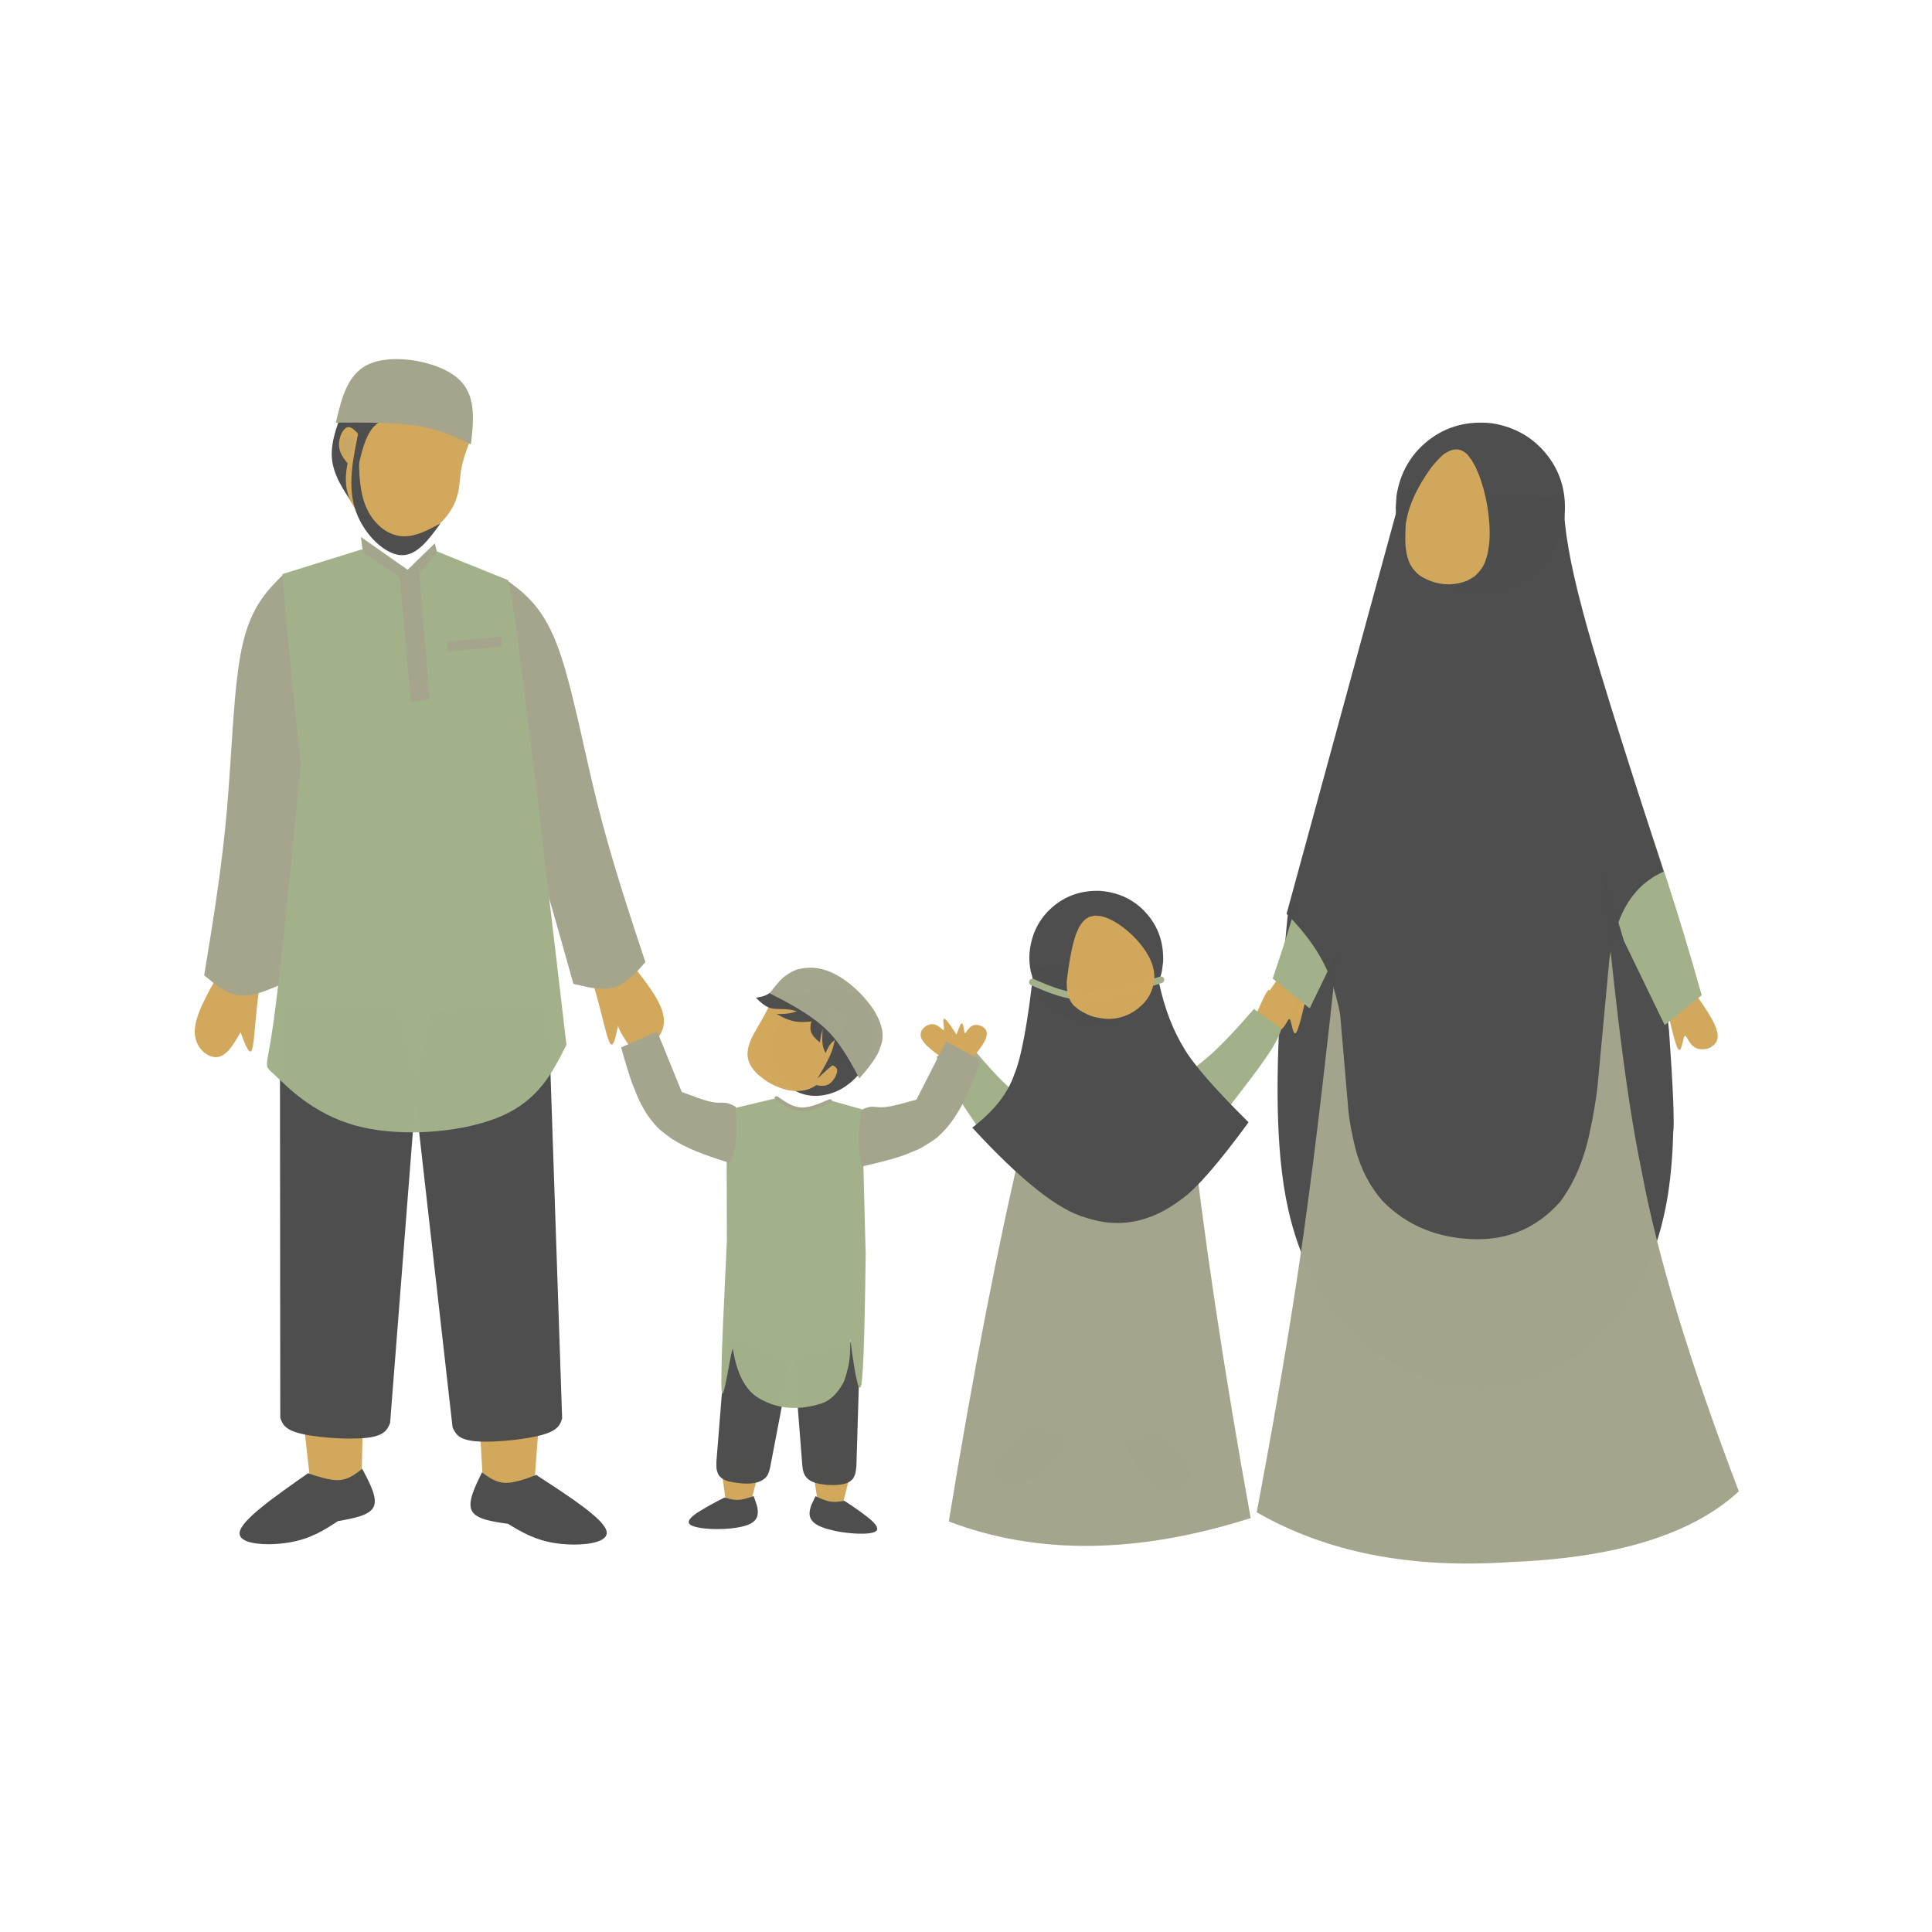 <?xml version="1.0" encoding="UTF-8"?> <svg xmlns="http://www.w3.org/2000/svg" xmlns:xlink="http://www.w3.org/1999/xlink" width="500" zoomAndPan="magnify" viewBox="0 0 375 375" height="500" preserveAspectRatio="xMidYMid meet" version="1.0"><defs><clipPath id="9502556f3e"><path d="M 37.5 188 L 51 188 L 51 206 L 37.5 206 Z M 37.5 188 " clip-rule="nonzero"></path></clipPath><clipPath id="0f690c0758"><path d="M 65 69.711 L 92 69.711 L 92 87 L 65 87 Z M 65 69.711 " clip-rule="nonzero"></path></clipPath><clipPath id="5cc40dc4f3"><path d="M 243 145 L 337.5 145 L 337.5 304 L 243 304 Z M 243 145 " clip-rule="nonzero"></path></clipPath></defs><path fill="#d2a85d" d="M 122.359 186.797 C 125.355 190.543 128.352 194.293 128.801 197.328 C 129.25 200.367 127.152 202.695 125.266 202.816 C 125.211 202.816 125.16 202.82 125.105 202.82 C 123.285 202.82 121.656 200.793 120.031 198.766 C 119.621 200.766 119.211 202.762 118.723 202.762 C 118.68 202.762 118.641 202.746 118.598 202.719 C 118.055 202.348 117.414 199.449 116.711 196.695 C 116.008 193.941 115.242 191.332 114.477 188.727 Z M 122.359 186.797 " fill-opacity="0.996" fill-rule="nonzero"></path><path fill="#a5a58d" d="M 97.965 112.32 C 101.547 114.906 105.133 117.492 108.008 124.852 C 110.887 132.211 113.059 144.344 115.816 155.457 C 118.578 166.566 121.926 176.656 125.273 186.75 C 123.426 188.84 121.582 190.934 119.254 191.637 C 118.562 191.844 117.828 191.93 117.066 191.93 C 115.254 191.93 113.277 191.445 111.297 190.961 C 108.098 179.543 104.898 168.125 102.523 160.965 C 100.148 153.809 98.594 150.91 97.039 148.012 Z M 97.965 112.32 " fill-opacity="0.996" fill-rule="nonzero"></path><g clip-path="url(#9502556f3e)"><path fill="#d2a85d" d="M 42.508 188.906 C 40.137 193.074 37.762 197.242 37.797 200.312 C 37.824 203.258 40.066 205.191 41.91 205.191 C 41.988 205.191 42.07 205.188 42.145 205.18 C 44.027 205.004 45.355 202.684 46.684 200.363 C 47.387 202.234 48.09 204.105 48.57 204.105 C 48.621 204.105 48.668 204.086 48.715 204.043 C 49.191 203.594 49.375 200.625 49.637 197.797 C 49.902 194.965 50.25 192.273 50.598 189.578 Z M 42.508 188.906 " fill-opacity="0.996" fill-rule="nonzero"></path></g><path fill="#a5a58d" d="M 54.961 111.531 C 51.828 114.645 48.691 117.762 47 125.48 C 45.309 133.195 45.059 145.52 44.07 156.926 C 43.082 168.332 41.355 178.824 39.629 189.312 C 41.777 191.09 43.926 192.867 46.336 193.199 C 46.629 193.238 46.922 193.258 47.223 193.258 C 49.391 193.258 51.738 192.273 54.09 191.289 C 55.461 179.508 56.836 167.73 58.062 160.289 C 59.293 152.848 60.375 149.742 61.457 146.637 Z M 54.961 111.531 " fill-opacity="0.996" fill-rule="nonzero"></path><path fill="#d2a85d" d="M 70.395 277.25 L 70.129 289.598 L 60.344 288.691 L 59.082 277.355 Z M 70.395 277.25 " fill-opacity="0.996" fill-rule="nonzero"></path><path fill="#4e4e4e" d="M 59.785 285.961 C 61.809 286.629 63.832 287.293 65.5 287.293 C 65.66 287.293 65.816 287.289 65.965 287.273 C 67.719 287.129 69.012 286.109 70.305 285.094 C 71.812 287.926 73.32 290.762 72.535 292.453 C 71.754 294.148 68.68 294.699 65.605 295.246 C 62.98 296.957 60.359 298.672 56.156 299.387 C 54.871 299.605 53.438 299.73 52.078 299.73 C 48.992 299.73 46.277 299.086 46.516 297.418 C 46.855 295.012 53.32 290.488 59.785 285.961 Z M 59.785 285.961 " fill-opacity="0.996" fill-rule="nonzero"></path><path fill="#4e4e4e" d="M 77.066 195.133 L 80.875 210.25 L 75.719 276.203 C 75.207 277.426 74.695 278.648 71.344 279.062 C 70.422 279.176 69.289 279.227 68.059 279.227 C 64.812 279.227 60.898 278.863 58.504 278.297 C 55.207 277.52 54.805 276.359 54.402 275.203 L 54.328 194.586 Z M 77.066 195.133 " fill-opacity="0.996" fill-rule="nonzero"></path><path fill="#d2a85d" d="M 93.184 277.953 L 93.879 290.285 L 103.629 289.039 L 104.492 277.668 Z M 93.184 277.953 " fill-opacity="0.996" fill-rule="nonzero"></path><path fill="#4e4e4e" d="M 104.09 286.289 C 102.008 287.059 99.926 287.824 98.215 287.824 C 98.129 287.824 98.043 287.824 97.957 287.82 C 96.203 287.734 94.875 286.762 93.547 285.789 C 92.141 288.672 90.73 291.559 91.574 293.223 C 92.414 294.887 95.508 295.332 98.598 295.773 C 101.277 297.395 103.957 299.012 108.18 299.582 C 109.219 299.723 110.352 299.797 111.465 299.797 C 114.867 299.797 118.07 299.082 117.75 297.277 C 117.324 294.887 110.707 290.59 104.09 286.289 Z M 104.09 286.289 " fill-opacity="0.996" fill-rule="nonzero"></path><path fill="#4e4e4e" d="M 83.68 196.07 L 80.398 211.309 L 87.844 277.047 C 88.398 278.25 88.953 279.453 92.316 279.75 C 92.898 279.801 93.566 279.824 94.289 279.824 C 97.73 279.824 102.418 279.281 105.117 278.543 C 108.387 277.648 108.75 276.477 109.109 275.305 L 106.391 194.734 Z M 83.68 196.07 " fill-opacity="0.996" fill-rule="nonzero"></path><path fill="#4e4e4e" d="M 67.203 78.008 C 65.695 81.738 64.188 85.465 64.41 88.781 C 64.633 92.102 66.586 95.012 68.539 97.922 L 68.418 95.16 L 73.871 79.598 Z M 67.203 78.008 " fill-opacity="1" fill-rule="nonzero"></path><path fill="#d2a85d" d="M 72.293 77.711 C 69.234 84.055 66.18 90.398 67.402 95.43 C 68.629 100.465 74.137 104.184 78.531 104.398 C 78.672 104.406 78.809 104.41 78.945 104.41 C 83.133 104.41 86.254 101.246 87.758 98.613 C 89.305 95.891 89.125 93.73 89.445 91.559 C 89.766 89.391 90.59 87.207 91.414 85.023 Z M 72.293 77.711 " fill-opacity="0.996" fill-rule="nonzero"></path><path fill="#4e4e4e" d="M 69.055 83.004 L 69.492 90.723 C 70.184 87.781 70.879 84.84 72.297 83.113 C 73.715 81.387 75.855 80.871 77.996 80.355 L 70.547 76.871 Z M 69.055 83.004 " fill-opacity="1" fill-rule="nonzero"></path><g clip-path="url(#0f690c0758)"><path fill="#a5a58d" d="M 65.191 82.039 C 66.457 82.031 67.723 82.023 68.973 82.023 C 73.418 82.023 77.68 82.125 81.09 82.672 C 85.461 83.375 88.438 84.82 91.41 86.262 C 91.957 81.359 92.5 76.453 88.703 73.293 C 86.027 71.066 81.199 69.703 76.957 69.703 C 75.176 69.703 73.5 69.945 72.125 70.461 C 67.484 72.211 66.336 77.125 65.191 82.039 Z M 65.191 82.039 " fill-opacity="1" fill-rule="nonzero"></path></g><path fill="#d2a85d" d="M 69.52 84.18 C 68.895 83.543 68.266 82.906 67.648 82.906 C 67.484 82.906 67.324 82.949 67.164 83.047 C 66.387 83.52 65.629 85.273 65.82 86.793 C 66.016 88.312 67.16 89.602 68.305 90.891 Z M 69.52 84.18 " fill-opacity="0.996" fill-rule="nonzero"></path><path fill="#a5a58d" d="M 68.699 85.145 C 68.309 84.75 67.922 84.352 67.535 84.352 C 67.434 84.352 67.336 84.379 67.234 84.441 C 66.75 84.734 66.281 85.824 66.398 86.773 C 66.52 87.719 67.23 88.52 67.945 89.32 Z M 68.699 85.145 " fill-opacity="0.2" fill-rule="nonzero"></path><path fill="#4e4e4e" d="M 69.875 82.609 C 68.645 88.164 67.418 93.719 68.836 98.512 C 70.254 103.309 74.316 107.348 77.535 107.73 C 77.711 107.75 77.883 107.762 78.051 107.762 C 81.016 107.762 83.262 104.672 85.512 101.578 C 83.188 102.84 80.859 104.102 78.484 104.102 C 78.148 104.102 77.809 104.074 77.469 104.02 C 74.742 103.582 71.945 101.262 70.668 97.379 C 69.387 93.5 69.633 88.055 69.875 82.609 Z M 69.875 82.609 " fill-opacity="0.996" fill-rule="nonzero"></path><path fill="#a3b18a" d="M 70.168 106.648 L 79.223 112.648 L 84.34 106.836 L 98.656 112.625 C 99.246 115.586 99.836 118.547 101.719 133.574 C 103.598 148.602 106.773 175.691 109.945 202.785 C 107.258 208.152 104.574 213.516 97.203 216.684 C 92.594 218.664 86.16 219.785 79.883 219.785 C 76.113 219.785 72.406 219.379 69.184 218.516 C 60.59 216.211 55.461 210.629 53.242 208.574 C 51.027 206.52 51.73 207.992 53.07 198.52 C 54.414 189.051 56.395 168.637 58.379 148.227 C 57.559 140.633 56.738 133.039 56.145 126.906 C 55.551 120.773 55.184 116.102 54.82 111.426 Z M 70.168 106.648 " fill-opacity="0.996" fill-rule="nonzero"></path><path fill="#a5a58d" d="M 86.781 124.527 L 97.309 123.523 L 97.496 125.48 L 86.969 126.488 Z M 86.781 124.527 " fill-opacity="0.996" fill-rule="nonzero"></path><path fill="#a5a58d" d="M 81.359 111 L 77.586 112.039 L 79.746 136.297 L 83.402 135.711 Z M 81.359 111 " fill-opacity="0.996" fill-rule="nonzero"></path><path fill="#a5a58d" d="M 70.418 107.188 L 70.047 104.223 L 79.121 110.59 L 84.395 105.453 L 84.848 107.316 L 79.594 113.328 Z M 70.418 107.188 " fill-opacity="0.996" fill-rule="nonzero"></path><path fill="#4e4e4e" d="M 291.461 168.523 L 317.586 155.711 C 320.348 171.086 322.473 185.863 323.957 200.039 C 324.766 211.438 325.031 218.074 324.762 219.941 C 324.664 224.105 324.332 228.047 323.762 231.762 C 322.582 239.203 320.375 245.566 317.148 250.852 C 315.555 253.488 313.777 255.852 311.816 257.934 L 308.77 260.844 C 306.66 262.641 304.438 264.152 302.105 265.379 C 301.004 266.359 297.379 267.539 291.223 268.926 C 288.594 269.293 285.945 269.32 283.277 269.008 C 280.852 268.719 278.477 268.156 276.148 267.32 C 270.465 264.781 267.172 262.961 266.262 261.855 C 261.367 257.48 258.609 254.59 257.984 253.184 C 256.371 250.926 254.945 248.465 253.711 245.801 C 251.258 240.434 249.629 234.34 248.824 227.52 C 247.363 215.668 247.789 198.547 250.098 176.152 L 291.461 168.523 " fill-opacity="0.996" fill-rule="nonzero"></path><g clip-path="url(#5cc40dc4f3)"><path fill="#a5a58d" d="M 263.422 148.043 L 309.125 145.625 C 312.148 184.363 315.316 211.559 318.629 227.207 C 321.621 243.523 327.914 264.273 337.504 289.465 C 328.484 297.812 313.711 302.391 293.188 303.191 C 273.855 304.531 257.434 301.312 243.93 293.531 C 248.434 269.668 251.766 249.441 253.922 232.863 C 256.094 217.113 259.262 188.84 263.422 148.043 " fill-opacity="0.996" fill-rule="nonzero"></path></g><path fill="#d2a85d" d="M 248.574 189.203 L 247.984 190.043 C 246.195 192.562 245.055 194.395 244.559 195.539 C 244.344 196.004 244.18 196.445 244.07 196.855 L 243.949 197.449 L 243.926 197.996 C 243.938 198.262 243.988 198.508 244.078 198.73 C 244.164 198.953 244.281 199.156 244.43 199.336 C 244.477 199.453 244.746 199.676 245.234 200 C 245.828 200.352 246.566 200.484 247.438 200.395 C 247.883 200.336 248.305 200.145 248.703 199.816 L 248.961 199.57 C 249.121 199.398 249.266 199.219 249.391 199.035 L 250.082 197.914 C 250.141 197.82 250.207 197.777 250.281 197.777 C 250.398 197.883 250.469 198.004 250.496 198.145 L 250.875 199.641 C 250.93 199.852 250.988 200.035 251.051 200.191 C 251.113 200.348 251.18 200.461 251.254 200.523 C 251.336 200.598 251.422 200.586 251.52 200.496 C 251.617 200.398 251.719 200.211 251.832 199.934 C 251.883 199.883 252.066 199.312 252.387 198.223 C 252.715 197.059 253.223 194.938 253.906 191.855 L 248.574 189.203 " fill-opacity="0.996" fill-rule="nonzero"></path><path fill="#a3b18a" d="M 266.723 161.207 L 262.582 130.34 C 258.371 148.91 255.418 161.375 253.727 167.738 C 251.961 174.621 249.727 182.02 247.027 189.938 L 254.211 195.723 L 262.164 179.297 L 266.723 161.207 " fill-opacity="1" fill-rule="nonzero"></path><path fill="#d2a85d" d="M 328.754 192.449 L 329.348 193.285 C 331.137 195.809 332.277 197.641 332.77 198.781 C 332.984 199.25 333.148 199.688 333.262 200.102 L 333.379 200.695 L 333.406 201.238 C 333.391 201.504 333.34 201.75 333.254 201.973 C 333.164 202.199 333.047 202.402 332.902 202.582 C 332.852 202.699 332.586 202.922 332.098 203.246 C 331.5 203.598 330.766 203.727 329.891 203.637 C 329.445 203.582 329.023 203.387 328.625 203.059 L 328.367 202.816 C 328.207 202.641 328.066 202.465 327.941 202.277 L 327.25 201.156 C 327.191 201.066 327.125 201.02 327.047 201.02 C 326.934 201.125 326.863 201.246 326.836 201.387 L 326.457 202.887 C 326.398 203.094 326.34 203.277 326.277 203.434 C 326.215 203.594 326.148 203.703 326.074 203.77 C 325.996 203.84 325.906 203.832 325.812 203.738 C 325.715 203.641 325.609 203.453 325.496 203.18 C 325.449 203.129 325.262 202.559 324.941 201.469 C 324.613 200.305 324.109 198.18 323.426 195.102 L 328.754 192.449 " fill-opacity="0.996" fill-rule="nonzero"></path><path fill="#a3b18a" d="M 309.629 163.738 L 311.547 135.273 C 317.594 152.875 321.613 164.777 323.605 170.98 C 325.781 177.648 328.012 185.047 330.305 193.18 L 323.117 198.965 L 315.168 182.543 L 309.629 163.738 " fill-opacity="1" fill-rule="nonzero"></path><path fill="#4e4e4e" d="M 270.91 98.441 L 271.062 96.211 C 271.773 91.719 273.855 88.125 277.305 85.43 C 280.777 82.738 284.871 81.645 289.578 82.156 C 294.074 82.867 297.668 84.949 300.359 88.398 C 303.051 91.871 304.145 95.965 303.637 100.672 C 302.926 105.164 300.844 108.762 297.395 111.453 C 293.918 114.145 289.828 115.238 285.117 114.73 C 280.625 114.016 277.031 111.938 274.336 108.484 C 273.473 107.371 272.762 106.156 272.203 104.84 L 271.5 102.812 C 271.113 101.414 270.918 99.961 270.91 98.441 " fill-opacity="0.996" fill-rule="nonzero"></path><path fill="#4e4e4e" d="M 303.496 96.535 L 303.547 97.742 C 303.547 102.457 304.738 109.301 307.125 118.273 C 309.074 125.844 314.336 142.812 322.918 169.176 C 318.766 171.016 315.828 174.332 314.105 179.125 C 312.98 182.953 312.379 185.555 312.309 186.93 L 310.074 210.914 C 309.723 213.82 309.25 216.645 308.656 219.387 C 307.52 224.977 305.574 229.609 302.812 233.277 C 298.438 238.207 292.984 240.625 286.445 240.531 C 279.113 240.402 273.074 237.922 268.328 233.086 C 265.688 230.023 263.883 226.402 262.922 222.227 C 262.41 220.168 262.02 218.059 261.754 215.898 L 260.18 197.574 C 260.145 196.531 259.602 194.234 258.547 190.684 C 256.902 186.023 253.961 181.59 249.723 177.383 L 272.203 95.055 L 303.496 96.535 " fill-opacity="0.996" fill-rule="nonzero"></path><path fill="#d2a85d" d="M 272.859 101.617 L 272.973 101.07 C 273.512 97.91 275.121 94.469 277.797 90.754 C 279.113 89.121 280.102 88.148 280.758 87.84 C 281.18 87.582 281.602 87.402 282.027 87.301 C 282.602 87.18 283.129 87.211 283.602 87.402 C 284.16 87.656 284.59 87.957 284.887 88.309 L 285.652 89.305 L 286.379 90.598 L 287.051 92.141 C 287.48 93.254 287.855 94.465 288.172 95.773 C 288.492 97.082 288.738 98.422 288.91 99.797 L 289.094 101.828 C 289.176 103.184 289.156 104.469 289.035 105.688 L 288.762 107.414 L 288.305 108.938 C 288.09 109.48 287.832 109.969 287.535 110.402 C 287.238 110.836 286.91 111.219 286.547 111.551 C 286.398 111.777 285.797 112.168 284.75 112.727 C 282.438 113.609 280.141 113.648 277.859 112.844 C 276.566 112.363 275.633 111.836 275.059 111.27 L 274.426 110.605 C 274.051 110.141 273.75 109.641 273.52 109.105 L 273.223 108.277 C 273.055 107.707 272.938 107.113 272.871 106.496 C 272.738 105.586 272.734 103.957 272.859 101.617 " fill-opacity="0.996" fill-rule="nonzero"></path><path fill="#4e4e4e" d="M 224.367 278.18 C 226.988 280.438 228.746 282.133 229.648 283.262 C 230.023 283.719 230.332 284.16 230.578 284.586 L 230.883 285.211 L 231.066 285.809 L 231.121 286.375 C 231.109 286.656 231.047 286.918 230.934 287.168 L 230.73 287.531 C 230.574 287.766 230.379 287.977 230.145 288.172 C 229.41 288.77 228.488 289.125 227.387 289.238 C 226.371 289.309 225.504 289.184 224.781 288.855 C 223.887 288.457 223.074 287.82 222.34 286.945 L 221.797 286.266 C 221.441 285.789 221.102 285.277 220.773 284.73 C 220.27 283.93 219.484 282.441 218.422 280.262 L 224.367 278.18 " fill-opacity="0.996" fill-rule="nonzero"></path><path fill="#4e4e4e" d="M 199.699 277.082 L 199.699 277.086 C 198.02 278.488 196.531 279.859 195.234 281.195 C 194.82 281.637 194.457 282.07 194.141 282.496 L 193.719 283.125 C 193.465 283.539 193.281 283.941 193.168 284.332 C 193.062 284.762 193.027 285.098 193.07 285.352 L 193.152 285.773 C 193.23 286.051 193.352 286.309 193.52 286.551 C 194.043 287.301 194.832 287.797 195.879 288.051 C 197.566 288.402 199.227 287.926 200.863 286.617 C 202.562 285.309 204.746 282.859 207.418 279.273 L 199.699 277.082 " fill-opacity="0.996" fill-rule="nonzero"></path><path fill="#a5a58d" d="M 199.355 217.648 L 198.672 220.676 C 193.758 241.309 188.922 266.191 184.164 295.316 C 201.32 301.852 220.852 301.633 242.754 294.652 C 237.512 265.738 233.574 239.469 230.941 215.836 L 199.355 217.648 " fill-opacity="0.996" fill-rule="nonzero"></path><path fill="#d2a85d" d="M 246.766 200.645 L 247.305 200.129 C 248.93 198.566 249.996 197.414 250.508 196.664 C 250.727 196.359 250.902 196.066 251.039 195.789 L 251.207 195.379 L 251.301 194.992 C 251.328 194.77 251.32 194.562 251.273 194.371 C 251.23 194.176 251.152 193.996 251.047 193.832 L 250.867 193.602 C 250.738 193.453 250.59 193.328 250.422 193.219 C 250.254 193.109 250.078 193.02 249.891 192.949 C 249.418 192.816 249.137 192.766 249.043 192.793 C 248.797 192.793 248.57 192.836 248.371 192.918 C 248.207 192.984 248.059 193.066 247.922 193.164 C 247.762 193.246 247.418 193.59 246.898 194.191 C 246.848 194.25 246.789 194.281 246.723 194.277 C 246.648 194.184 246.613 194.086 246.617 193.977 C 246.566 192.969 246.527 192.445 246.492 192.414 C 246.445 192.16 246.352 192.074 246.207 192.16 C 246.125 192.219 246.023 192.336 245.906 192.52 C 245.863 192.551 245.652 192.934 245.273 193.668 C 244.879 194.457 244.227 195.906 243.312 198.016 L 246.766 200.645 " fill-opacity="0.996" fill-rule="nonzero"></path><path fill="#d2a85d" d="M 184.125 206.215 L 183.512 205.789 C 181.664 204.5 180.426 203.527 179.805 202.867 C 179.543 202.602 179.324 202.34 179.145 202.086 L 178.914 201.707 C 178.785 201.453 178.715 201.219 178.695 200.996 C 178.664 200.539 178.781 200.137 179.047 199.785 C 179.176 199.613 179.328 199.457 179.5 199.324 L 179.77 199.141 C 179.957 199.027 180.152 198.941 180.355 198.883 C 180.789 198.754 181.195 198.762 181.574 198.902 C 181.664 198.918 181.879 199.035 182.219 199.25 C 182.215 199.234 182.465 199.434 182.969 199.848 C 183.023 199.906 183.094 199.926 183.18 199.914 C 183.23 199.816 183.246 199.711 183.23 199.598 C 183.117 198.574 183.078 198.047 183.109 198.016 C 183.129 197.766 183.211 197.676 183.352 197.746 C 183.441 197.793 183.559 197.895 183.707 198.055 C 183.754 198.078 184.02 198.422 184.508 199.09 C 185.023 199.805 185.895 201.137 187.125 203.078 L 184.125 206.215 " fill-opacity="0.996" fill-rule="nonzero"></path><path fill="#a3b18a" d="M 206.082 218.824 L 205.215 218.23 C 201.418 215.695 198.336 213.344 195.969 211.184 C 193.844 209.293 190.918 206.055 187.188 201.477 L 181.77 205.152 C 183.039 207.945 184.246 210.262 185.395 212.105 C 186.449 213.871 188.551 216.969 191.691 221.398 L 206.082 218.824 " fill-opacity="0.996" fill-rule="nonzero"></path><path fill="#a3b18a" d="M 223.98 212.59 L 224.867 212.023 C 228.742 209.605 231.895 207.352 234.324 205.262 C 236.508 203.438 239.531 200.293 243.402 195.832 L 248.703 199.676 C 248.32 201.242 247.043 203.523 244.867 206.512 C 243.043 209.109 238.328 215.215 230.715 224.824 L 223.98 212.59 " fill-opacity="0.996" fill-rule="nonzero"></path><path fill="#4e4e4e" d="M 225.762 186.699 L 225.535 188.453 C 224.75 191.965 222.93 194.695 220.074 196.652 C 217.199 198.605 213.914 199.262 210.227 198.629 C 206.715 197.844 203.98 196.023 202.027 193.168 C 201.398 192.246 200.898 191.25 200.523 190.184 L 200.066 188.551 C 199.832 187.43 199.75 186.27 199.82 185.074 C 200.145 181.402 201.602 178.426 204.195 176.141 C 206.789 173.852 209.926 172.777 213.605 172.918 C 217.273 173.238 220.254 174.699 222.539 177.293 C 224.828 179.883 225.902 183.02 225.762 186.699 " fill-opacity="0.996" fill-rule="nonzero"></path><path fill="#4e4e4e" d="M 224.719 189.781 L 225 190.922 C 226.082 195.855 227.715 200.078 229.891 203.582 C 231.723 206.691 235.875 211.441 242.344 217.832 C 236.562 225.738 232.254 230.691 229.426 232.695 C 223.426 237.297 217.211 238.512 210.777 236.348 C 205.477 234.93 198.125 229.105 188.715 218.871 C 192.875 215.707 195.586 212.285 196.848 208.602 C 198.254 205.297 199.551 198.23 200.73 187.414 L 224.719 189.781 " fill-opacity="0.996" fill-rule="nonzero"></path><path fill="#a3b18a" d="M 200.645 190.027 C 203.934 191.465 207.094 192.836 210.957 192.836 C 211.09 192.836 211.113 192.836 211.25 192.832 C 215.289 192.762 220.145 191.184 225.133 189.559 C 225.473 189.445 225.84 189.633 225.949 189.973 C 226.062 190.312 225.875 190.68 225.535 190.789 C 220.609 192.398 215.547 194.055 211.273 194.129 C 211.137 194.133 211.094 194.133 210.957 194.133 C 206.785 194.133 203.391 192.641 200.129 191.215 C 199.801 191.07 199.648 190.691 199.793 190.363 C 199.938 190.035 200.316 189.883 200.645 190.027 Z M 200.645 190.027 " fill-opacity="1" fill-rule="nonzero"></path><path fill="#d2a85d" d="M 207.055 190.477 L 207.055 190.93 C 207.051 192.285 207.242 193.316 207.625 194.02 C 207.762 194.305 207.941 194.582 208.164 194.855 C 208.262 195.035 208.652 195.395 209.328 195.934 C 210.574 196.742 211.719 197.254 212.758 197.465 C 214.098 197.746 215.164 197.836 215.953 197.73 C 216.949 197.68 218.016 197.383 219.16 196.848 C 219.75 196.555 220.309 196.203 220.844 195.781 L 221.605 195.113 C 223.156 193.648 223.98 191.805 224.07 189.586 L 223.98 188.477 L 223.707 187.332 L 223.258 186.199 C 222.5 184.648 221.434 183.184 220.055 181.805 C 218.676 180.426 217.242 179.352 215.746 178.582 C 215.012 178.207 214.312 177.953 213.645 177.812 L 212.492 177.715 L 211.457 177.949 L 210.723 178.387 L 210.082 179.023 C 209.688 179.516 209.344 180.117 209.055 180.824 C 208.297 182.535 207.629 185.754 207.055 190.477 " fill-opacity="0.996" fill-rule="nonzero"></path><path fill="#d2a85d" d="M 159.004 282.582 L 162.203 283.633 L 165.406 284.684 C 164.762 287.238 164.121 289.793 163.477 292.348 C 161.898 292.109 160.316 291.875 158.738 291.637 C 158.355 289.125 157.977 286.609 157.594 284.094 L 159.004 282.582 " fill-opacity="0.996" fill-rule="nonzero"></path><path fill="#4e4e4e" d="M 158.297 290.41 L 158.023 290.953 C 157.598 291.848 157.371 292.379 157.344 292.547 C 157.227 292.895 157.16 293.234 157.137 293.566 L 157.148 294.051 C 157.188 294.367 157.293 294.672 157.477 294.965 L 157.816 295.387 L 158.289 295.781 L 158.914 296.148 C 159.234 296.305 159.598 296.453 160.004 296.59 C 160.172 296.676 160.848 296.855 162.027 297.133 C 162.512 297.238 163.012 297.328 163.52 297.402 C 163.777 297.461 164.531 297.543 165.773 297.648 C 168.406 297.789 169.883 297.57 170.215 296.992 L 170.277 296.668 L 170.156 296.289 L 169.875 295.859 C 169.633 295.555 169.305 295.227 168.891 294.871 C 167.551 293.781 165.887 292.594 163.891 291.305 C 162.688 291.531 161.785 291.578 161.188 291.457 C 160.57 291.379 159.605 291.031 158.297 290.41 " fill-opacity="0.996" fill-rule="nonzero"></path><path fill="#4e4e4e" d="M 166.977 259.949 L 166.227 284.52 C 166.16 285.324 166.074 285.879 165.961 286.184 C 165.766 286.688 165.617 286.973 165.52 287.047 C 165.074 287.59 164.402 287.938 163.504 288.094 C 162.047 288.352 160.473 288.305 158.789 287.949 C 157.594 287.715 156.738 287.188 156.23 286.367 C 155.945 285.895 155.77 285.148 155.703 284.125 L 154.086 263.527 L 166.977 259.949 " fill-opacity="0.996" fill-rule="nonzero"></path><path fill="#d2a85d" d="M 146.449 282.543 L 143.152 283.23 L 139.852 283.922 C 140.211 286.531 140.566 289.141 140.922 291.75 C 142.52 291.691 144.117 291.629 145.711 291.57 C 146.367 289.113 147.027 286.656 147.684 284.199 L 146.449 282.543 " fill-opacity="0.996" fill-rule="nonzero"></path><path fill="#4e4e4e" d="M 146.285 290.398 L 146.496 290.969 C 146.824 291.906 146.988 292.461 147 292.629 C 147.074 292.988 147.102 293.332 147.09 293.664 L 147.023 294.145 C 146.953 294.457 146.812 294.746 146.598 295.016 L 146.215 295.398 L 145.699 295.738 L 145.039 296.031 C 143.176 296.629 140.859 296.875 138.078 296.77 C 136.914 296.719 135.926 296.594 135.113 296.398 C 134.305 296.199 133.84 295.941 133.715 295.625 L 133.688 295.293 L 133.848 294.93 L 134.176 294.535 C 134.453 294.258 134.816 293.969 135.266 293.664 C 136.715 292.727 138.5 291.73 140.625 290.672 C 141.879 291.039 142.77 291.188 143.297 291.121 C 143.922 291.113 144.918 290.871 146.285 290.398 " fill-opacity="0.996" fill-rule="nonzero"></path><path fill="#4e4e4e" d="M 141.027 259.164 L 139.055 283.668 C 139.031 284.477 139.059 285.039 139.133 285.352 C 139.277 285.875 139.391 286.176 139.48 286.258 C 139.828 286.836 140.488 287.266 141.457 287.547 C 145.188 288.328 147.629 288.016 148.785 286.609 C 149.121 286.172 149.379 285.449 149.559 284.441 L 153.441 264.145 L 141.027 259.164 " fill-opacity="0.996" fill-rule="nonzero"></path><path fill="#a3b18a" d="M 167.293 215.316 L 161.441 213.668 C 158.488 214.844 156.32 215.402 154.938 215.336 C 153.711 215.344 152.332 214.605 150.789 213.129 L 142.734 215.047 L 141.043 224.898 L 141.09 240.664 C 140.434 254.305 140.094 262.258 140.07 264.527 C 140.008 267.723 139.996 269.332 140.035 269.359 C 140.062 270.117 140.125 270.504 140.215 270.52 C 140.25 270.715 140.398 270.328 140.656 269.359 C 140.719 269.223 141.129 267.125 141.883 263.066 C 142.102 262.09 142.223 261.688 142.246 261.859 C 143.047 266.742 144.738 269.922 147.32 271.398 C 150.871 273.5 154.902 273.84 159.418 272.422 C 161.035 271.906 162.414 270.641 163.555 268.617 C 163.836 268.262 164.215 267.078 164.691 265.074 C 164.965 263.824 165.078 262.078 165.023 259.84 C 165.387 262.73 165.754 265.148 166.121 267.09 C 166.445 268.551 166.637 269.25 166.695 269.18 C 166.828 269.387 166.93 269.406 167 269.234 C 167.484 269.133 167.824 260.531 168.027 243.43 L 167.293 215.316 " fill-opacity="0.996" fill-rule="nonzero"></path><path fill="#d2a85d" d="M 187.961 206.34 L 188.402 205.812 C 189.73 204.227 190.594 203.066 190.984 202.332 C 191.152 202.035 191.285 201.75 191.383 201.48 L 191.492 201.094 L 191.539 200.73 C 191.547 200.539 191.523 200.363 191.469 200.203 C 191.418 200.039 191.34 199.891 191.242 199.758 L 191.082 199.57 C 190.961 199.453 190.832 199.352 190.684 199.266 C 190.195 199.004 189.742 198.898 189.328 198.941 C 189.027 198.957 188.734 199.059 188.457 199.254 C 188.328 199.348 188.211 199.453 188.105 199.566 C 187.957 199.723 187.734 200.016 187.438 200.445 C 187.395 200.504 187.344 200.531 187.293 200.531 C 187.266 200.527 187.234 200.488 187.207 200.41 L 187.168 200.27 C 187.023 199.367 186.938 198.898 186.906 198.867 C 186.871 198.762 186.832 198.684 186.785 198.641 C 186.73 198.594 186.676 198.598 186.613 198.652 C 186.543 198.711 186.465 198.832 186.371 199.008 C 186.336 199.039 186.184 199.41 185.91 200.117 C 185.629 200.875 185.176 202.266 184.555 204.281 L 187.961 206.34 " fill-opacity="0.996" fill-rule="nonzero"></path><path fill="#a5a58d" d="M 167.254 226.426 L 168.652 226.102 C 171.902 225.336 174.16 224.711 175.426 224.227 C 177.531 223.414 178.758 222.879 179.105 222.625 C 180.961 221.504 182.023 220.766 182.293 220.414 C 183.562 219.254 184.676 217.895 185.625 216.336 C 186.676 214.898 188.254 211.379 190.355 205.777 L 183.633 202.137 L 177.883 213.434 C 175.301 214.164 173.613 214.594 172.828 214.727 C 172.188 214.848 171.66 214.91 171.246 214.918 C 170.859 214.938 170.258 214.898 169.445 214.809 L 168.922 214.836 C 168.586 214.867 168.023 215.051 167.242 215.387 C 166.832 218.176 166.637 220.176 166.66 221.387 C 166.641 222.629 166.84 224.309 167.254 226.426 " fill-opacity="0.996" fill-rule="nonzero"></path><path fill="#d2a85d" d="M 122.895 204.051 L 122.5 203.488 C 121.305 201.801 120.547 200.574 120.219 199.809 C 120.074 199.496 119.965 199.203 119.891 198.926 L 119.812 198.527 L 119.797 198.164 C 119.805 197.988 119.84 197.824 119.898 197.672 C 119.957 197.523 120.035 197.391 120.137 197.27 C 120.168 197.191 120.348 197.043 120.672 196.824 C 121.07 196.594 121.562 196.504 122.148 196.566 C 122.449 196.605 122.73 196.734 122.996 196.953 L 123.168 197.117 C 123.277 197.234 123.371 197.355 123.453 197.477 L 123.914 198.23 C 123.953 198.289 124 198.32 124.051 198.32 C 124.125 198.25 124.172 198.168 124.191 198.074 L 124.449 197.074 C 124.484 196.934 124.523 196.812 124.566 196.707 C 124.609 196.602 124.652 196.527 124.703 196.484 C 124.758 196.438 124.816 196.441 124.879 196.504 C 124.945 196.57 125.016 196.695 125.09 196.879 C 125.121 196.914 125.246 197.297 125.457 198.023 C 125.676 198.805 126.012 200.223 126.461 202.285 L 122.895 204.051 " fill-opacity="0.996" fill-rule="nonzero"></path><path fill="#a5a58d" d="M 141.848 225.797 L 140.484 225.359 C 138.652 224.785 136.879 224.156 135.156 223.469 C 133.434 222.781 131.832 221.965 130.359 221.02 C 128.602 219.746 127.605 218.926 127.367 218.551 C 126.195 217.289 125.203 215.84 124.387 214.207 C 124.145 213.84 123.594 212.551 122.734 210.34 C 122.227 209.004 121.5 206.656 120.555 203.293 L 127.559 200.227 L 132.344 211.965 C 134.859 212.91 136.5 213.477 137.273 213.676 C 137.773 213.82 138.293 213.93 138.84 214 C 139.098 214.043 139.703 214.059 140.66 214.043 L 141.156 214.113 C 141.488 214.172 142.031 214.402 142.785 214.797 C 142.961 217.613 142.988 219.625 142.863 220.828 C 142.777 222.07 142.441 223.727 141.848 225.797 " fill-opacity="0.996" fill-rule="nonzero"></path><path fill="#a5a58d" d="M 161.258 214.074 C 159.418 214.867 157.469 215.715 155.711 215.715 C 155.617 215.715 155.512 215.711 155.418 215.707 C 153.562 215.605 151.984 214.488 150.516 213.461 C 150.344 213.344 150.301 213.109 150.422 212.938 C 150.539 212.766 150.773 212.723 150.945 212.844 C 152.457 213.898 153.859 214.863 155.461 214.953 C 155.531 214.957 155.641 214.961 155.711 214.961 C 157.281 214.961 159.07 214.195 160.961 213.383 C 161.152 213.297 161.371 213.387 161.457 213.578 C 161.539 213.77 161.449 213.992 161.258 214.074 Z M 161.258 214.074 " fill-opacity="1" fill-rule="nonzero"></path><path fill="#4e4e4e" d="M 167.551 207.387 L 166.656 208.582 C 164.66 210.855 162.34 212.195 159.695 212.598 C 157.039 212.992 154.68 212.305 152.617 210.527 C 150.73 208.707 149.777 206.41 149.762 203.637 C 149.754 200.852 150.742 198.227 152.723 195.77 C 154.719 193.496 157.039 192.156 159.684 191.754 C 162.336 191.355 164.699 192.047 166.762 193.824 C 168.648 195.645 169.602 197.941 169.617 200.715 C 169.617 201.609 169.512 202.512 169.293 203.418 L 168.883 204.77 C 168.551 205.672 168.109 206.543 167.551 207.387 " fill-opacity="0.996" fill-rule="nonzero"></path><path fill="#d2a85d" d="M 150.852 191.734 L 164.434 196.992 C 163.551 200.562 162.801 203.18 162.184 204.836 C 161.41 206.938 160.574 208.5 159.664 209.516 C 158.648 210.645 157.488 211.344 156.188 211.617 C 154.684 211.93 153.09 211.77 151.398 211.145 C 150.367 210.77 149.391 210.266 148.473 209.641 C 147.391 208.82 146.785 208.305 146.656 208.094 C 145.578 206.949 145.055 205.727 145.09 204.43 C 145.137 203.574 145.352 202.715 145.734 201.855 C 145.922 201.43 146.129 201.004 146.355 200.582 C 147.801 198.102 148.676 196.531 148.98 195.871 C 149.367 195.129 149.988 193.75 150.852 191.734 " fill-opacity="0.996" fill-rule="nonzero"></path><path fill="#d2a85d" d="M 161.508 206.73 L 161.641 206.793 C 161.918 206.91 162.141 207.07 162.316 207.27 C 162.371 207.336 162.414 207.414 162.445 207.504 L 162.48 207.645 C 162.5 207.742 162.504 207.852 162.488 207.977 C 162.477 208.102 162.445 208.234 162.398 208.383 C 162.262 208.758 162.16 208.988 162.102 209.07 C 161.926 209.391 161.715 209.688 161.461 209.957 C 161.164 210.246 160.93 210.43 160.75 210.504 C 160.59 210.598 160.348 210.672 160.031 210.727 C 159.609 210.812 158.895 210.738 157.887 210.508 L 161.508 206.73 " fill-opacity="0.996" fill-rule="nonzero"></path><path fill="#4e4e4e" d="M 162.332 199.727 C 162.137 201.637 161.82 203.133 161.383 204.211 C 161.25 204.602 160.93 205.293 160.422 206.281 C 160.051 206.992 159.469 208.008 158.672 209.332 C 159.594 208.473 160.285 207.844 160.746 207.441 C 161.383 206.895 161.809 206.551 162.02 206.41 C 162.168 206.301 162.312 206.203 162.445 206.121 L 162.82 205.895 C 163.094 205.746 163.477 205.57 163.969 205.363 L 164.293 205.195 C 164.535 205.055 164.809 204.867 165.117 204.625 L 162.332 199.727 " fill-opacity="0.996" fill-rule="nonzero"></path><path fill="#4e4e4e" d="M 150.133 192.223 L 150.133 192.227 C 149.469 192.727 148.945 193.051 148.562 193.203 C 148.188 193.371 147.578 193.523 146.73 193.66 C 147.652 194.637 148.508 195.281 149.301 195.59 L 149.574 195.676 C 149.758 195.727 149.945 195.762 150.145 195.785 C 150.34 195.812 150.543 195.828 150.75 195.836 C 151.84 195.852 152.523 195.879 152.797 195.91 C 153.043 195.934 153.293 195.965 153.551 196.012 L 153.938 196.094 C 155.121 196.383 156.668 196.992 158.578 197.922 L 158.703 195.293 L 150.133 192.223 " fill-opacity="0.996" fill-rule="nonzero"></path><path fill="#4e4e4e" d="M 157.309 195.219 L 157.309 195.223 C 155.648 195.961 154.461 196.41 153.738 196.57 C 152.996 196.77 151.992 196.855 150.727 196.824 C 151.652 197.336 152.402 197.691 152.977 197.898 C 153.559 198.09 153.914 198.191 154.051 198.207 C 154.301 198.262 154.559 198.301 154.828 198.328 C 155.199 198.367 155.617 198.379 156.09 198.367 C 156.207 198.371 156.582 198.344 157.219 198.289 C 157.723 198.25 158.797 198.09 160.434 197.809 L 157.309 195.219 " fill-opacity="0.996" fill-rule="nonzero"></path><path fill="#4e4e4e" d="M 157.965 196.574 L 157.863 196.883 C 157.652 197.508 157.492 198.109 157.383 198.688 C 157.348 198.879 157.328 199.062 157.316 199.246 L 157.309 199.512 C 157.309 199.684 157.328 199.852 157.359 200.012 C 157.391 200.172 157.441 200.328 157.504 200.473 L 157.609 200.688 C 157.684 200.828 157.77 200.961 157.871 201.094 C 158.109 201.418 158.531 201.836 159.133 202.344 C 159.281 201.293 159.43 200.555 159.578 200.125 C 159.711 199.68 159.98 199.105 160.387 198.402 L 160.395 195.711 L 157.965 196.574 " fill-opacity="0.996" fill-rule="nonzero"></path><path fill="#4e4e4e" d="M 159.793 198.211 L 159.793 198.215 C 159.617 200.27 159.562 201.621 159.625 202.277 C 159.664 202.996 159.875 203.703 160.258 204.395 C 160.602 203.508 160.965 202.867 161.348 202.477 C 161.691 202.074 162.418 201.523 163.527 200.828 L 159.793 198.211 " fill-opacity="0.996" fill-rule="nonzero"></path><path fill="#a5a58d" d="M 149.387 192.801 L 150.375 193.316 C 154.734 195.488 158.012 197.602 160.203 199.656 C 162.207 201.441 164.406 204.664 166.797 209.32 C 168.746 207.125 170.012 205.367 170.594 204.039 C 171.102 202.699 171.332 201.879 171.281 201.578 C 171.336 201.012 171.312 200.426 171.203 199.824 C 170.805 197.961 169.828 196.102 168.277 194.246 C 167.27 193.031 166.172 191.945 164.98 190.992 C 164.395 190.52 163.809 190.102 163.227 189.734 L 162.141 189.113 C 159.77 187.855 157.395 187.52 155.012 188.105 C 154.305 188.25 153.426 188.703 152.379 189.461 C 151.75 189.875 150.75 190.988 149.387 192.801 " fill-opacity="0.996" fill-rule="nonzero"></path></svg> 